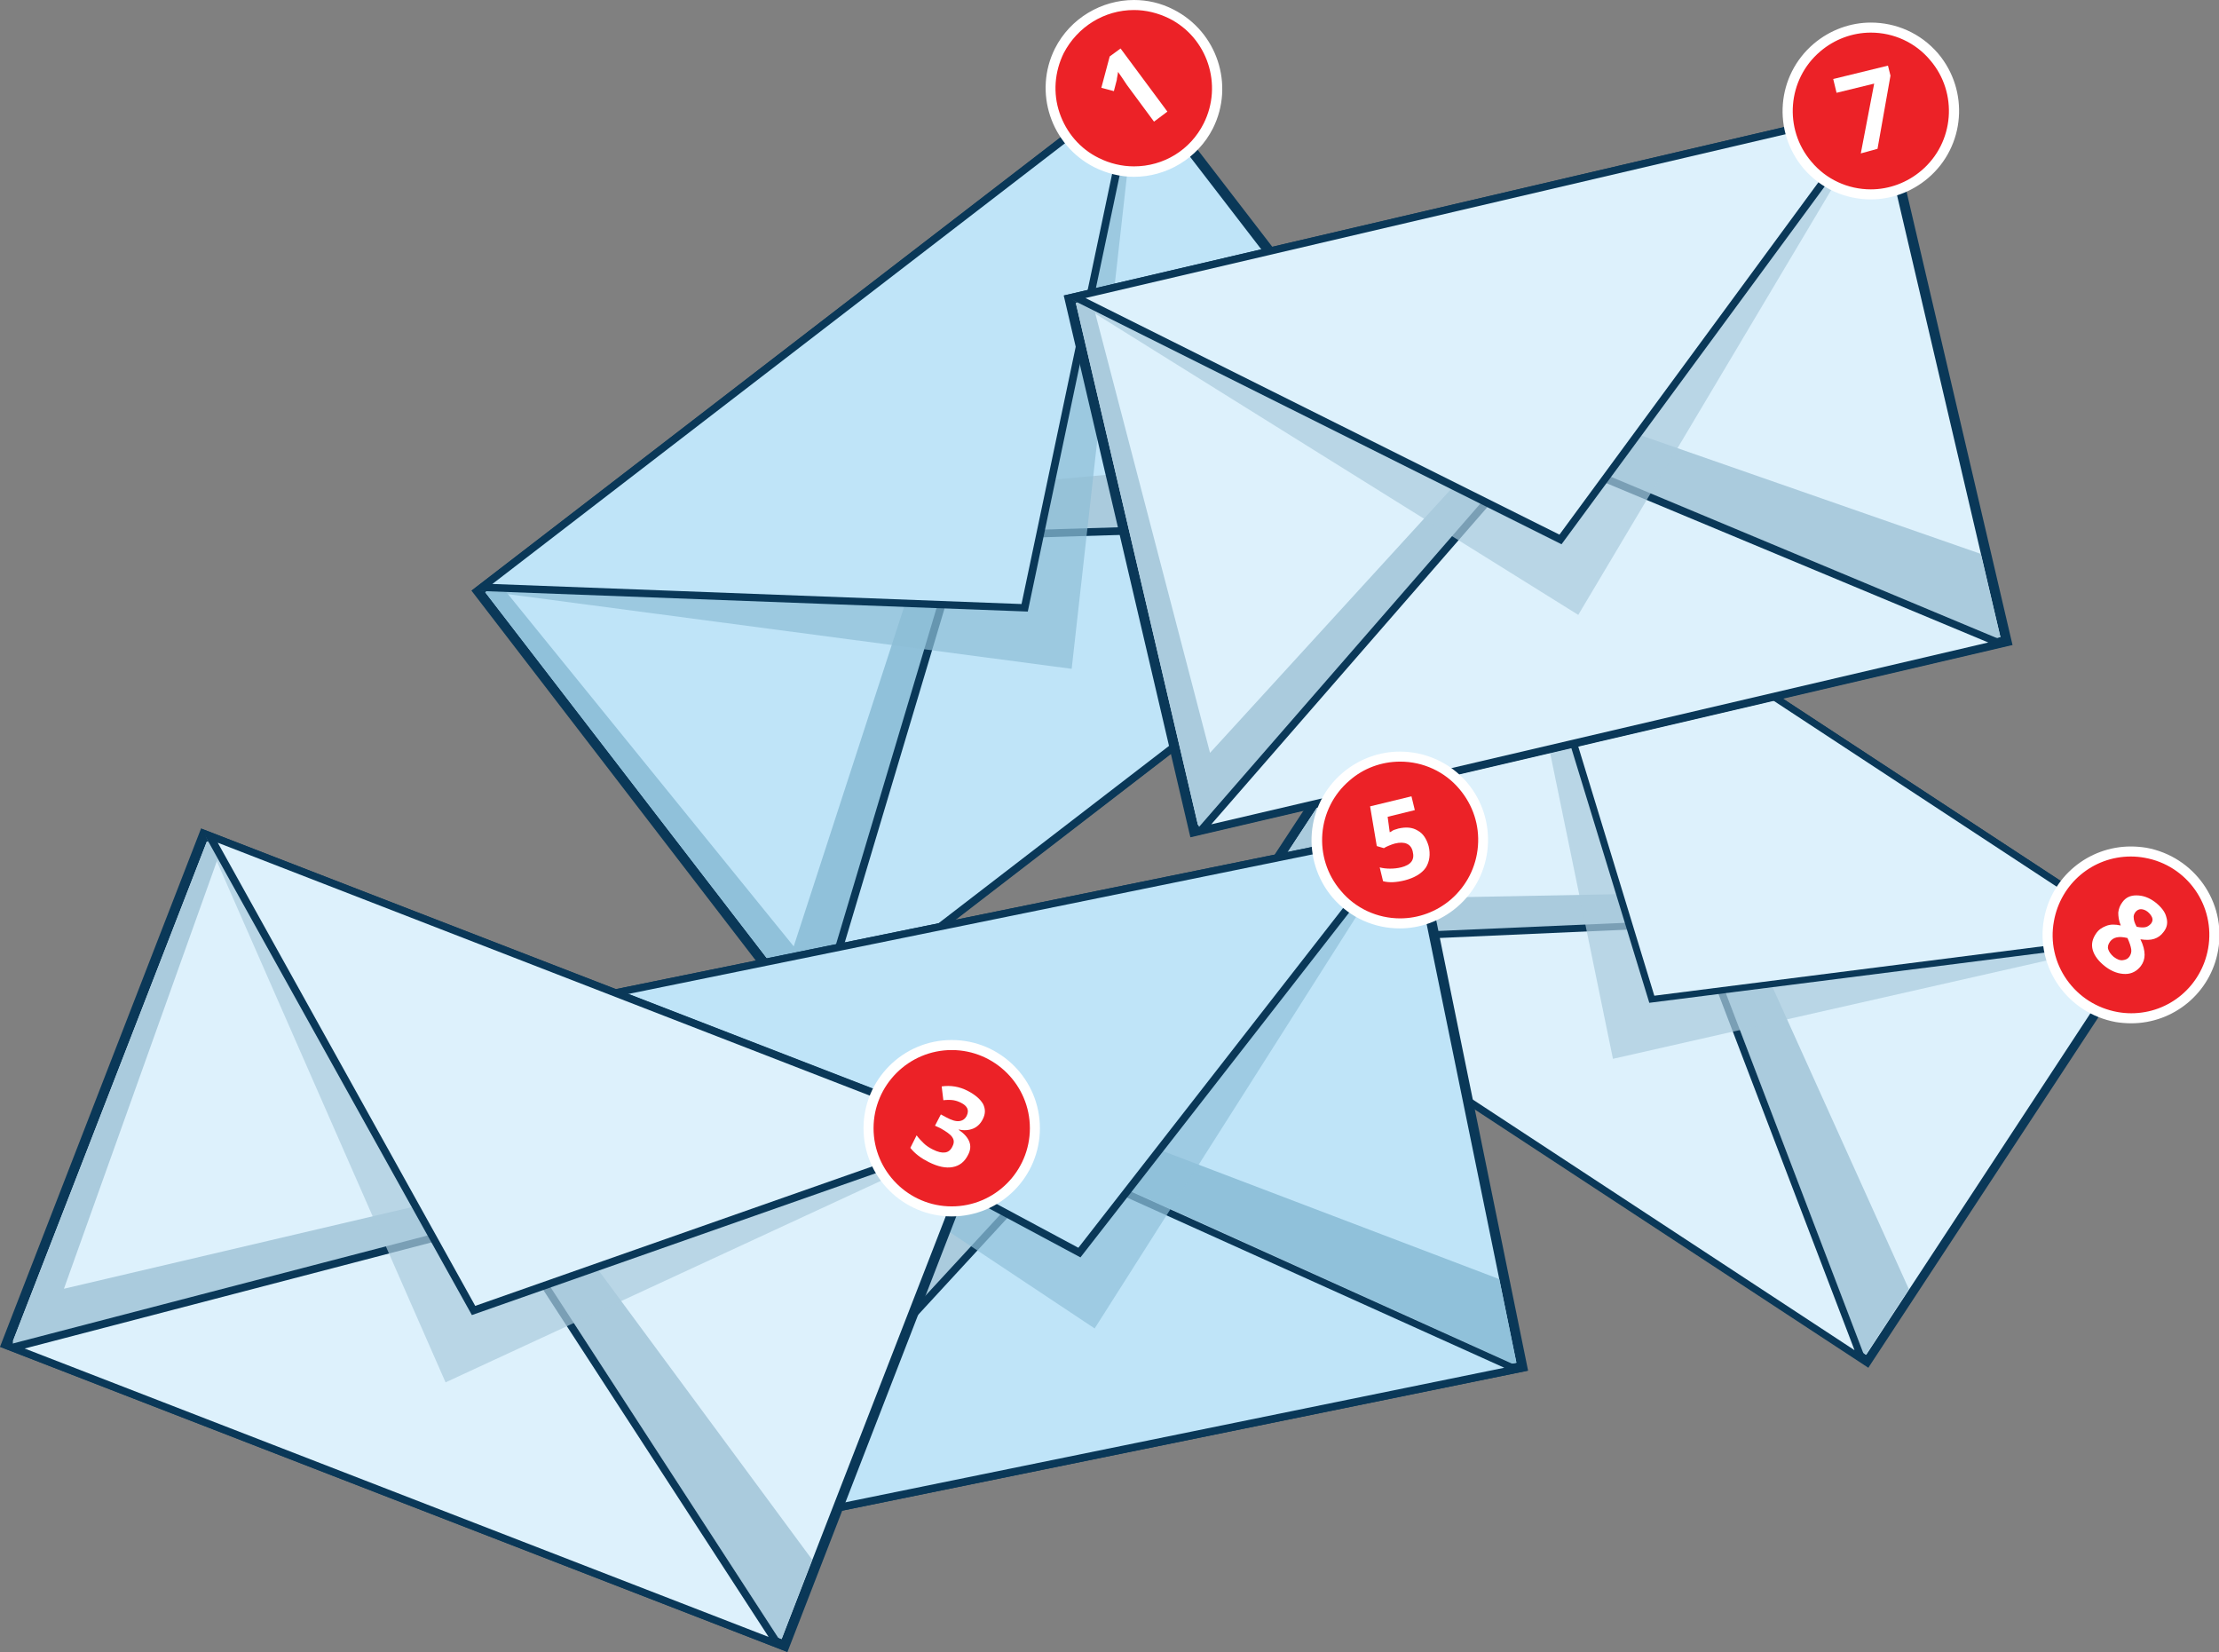 <?xml version="1.0" encoding="utf-8"?>
<!-- Generator: Adobe Illustrator 23.0.6, SVG Export Plug-In . SVG Version: 6.00 Build 0)  -->
<svg version="1.1" id="Layer_1" xmlns="http://www.w3.org/2000/svg" xmlns:xlink="http://www.w3.org/1999/xlink" x="0px" y="0px"
	 width="530.9px" height="395.2px" viewBox="0 0 530.9 395.2" style="enable-background:new 0 0 530.9 395.2;" xml:space="preserve"
	>
<rect x="0" y="0" width="530.9" height="395.2" fill="#808080" stroke="none"/>
<style type="text/css">
	.st0{fill:#DDF1FC;}
	.st1{fill:#0A3858;}
	.st2{fill:#AACBDD;}
	.st3{opacity:0.7;}
	.st4{fill:#BFE4F8;}
	.st5{fill:#90C1DA;}
	.st6{fill:#8DBDD6;}
	.st7{fill:#EC2227;}
	.st8{fill:#FFFFFF;}
</style>
<g>
	<g>
		<g>
			
				<rect x="342.7" y="132.9" transform="matrix(0.549 -0.836 0.836 0.549 -6.174 438.319)" class="st0" width="120.3" height="183.9"/>
			<path class="st1" d="M359.4,125.7l151.9,99.7l-64.8,98.7l-151.9-99.7L359.4,125.7 M358.7,122.6l-67.3,102.5l155.6,102.1
				l67.3-102.5L358.7,122.6L358.7,122.6z"/>
		</g>
		<polygon class="st2" points="424.1,236.2 456.7,308.4 446.4,324.1 445.7,323.6 412.9,237.6 		"/>
		<polygon class="st2" points="361,129.9 307.9,215.4 387.8,213.9 390.1,222.1 294.2,225.9 294.6,224.4 359.4,125.7 359.8,125.9 		
			"/>
		<g>
			<polygon class="st0" points="294.1,225.8 405.6,220.9 445.4,325.1 			"/>
			<path class="st1" d="M405,221.7L443.7,323l-147-96.5L405,221.7 M406.2,220l-114.7,5l155.6,102.1L406.2,220L406.2,220z"/>
		</g>
		<g class="st3">
			<polygon class="st2" points="385.9,253.3 359.2,123.3 512.5,224.6 			"/>
		</g>
		<g>
			<polygon class="st0" points="360.2,124.5 512,224.2 395.2,239 			"/>
			<g>
				<path class="st1" d="M361.7,126.5l148,97.2l-113.9,14.5L361.7,126.5 M358.7,122.6l35.9,117.3l119.7-15.2L358.7,122.6
					L358.7,122.6z"/>
			</g>
		</g>
	</g>
	<g>
		<g>
			
				<rect x="133.6" y="67.1" transform="matrix(0.793 -0.61 0.61 0.793 -32.323 169.774)" class="st4" width="199.6" height="130.6"/>
			<path class="st1" d="M272.4,21.5l78.2,101.6L194.3,243.3l-78.2-101.6L272.4,21.5 M272.9,18.1L112.8,141.3l81.1,105.5L354,123.5
				L272.9,18.1L272.9,18.1z"/>
		</g>
		<polygon class="st2" points="252.5,114.7 338.2,106.9 350.6,123.1 349.9,123.7 250,126.7 		"/>
		<polygon class="st5" points="121.1,141.6 189.9,226.4 216.7,144 226,144.6 195.7,244.3 194.3,243.3 116.1,141.7 116.5,141.4 		"/>
		<g>
			<polygon class="st4" points="230.2,128.2 351.3,124.5 195.5,244.3 			"/>
			<path class="st1" d="M348.5,125.5L197.2,241.9l33.7-112.8L348.5,125.5 M354,123.5l-124.5,3.8l-35.7,119.4L354,123.5L354,123.5z"
				/>
		</g>
		<g class="st3">
			<polygon class="st6" points="256.4,160 113.7,141.1 272.1,19.9 			"/>
		</g>
		<g>
			<polygon class="st4" points="115.3,140.5 271.5,20.3 245.1,145.3 			"/>
			<g>
				<path class="st1" d="M270.1,22.5l-25.7,122l-126.6-4.8L270.1,22.5 M272.9,18.1L112.8,141.3l133.1,5L272.9,18.1L272.9,18.1z"/>
			</g>
		</g>
	</g>
	<g>
		<g>
			
				<rect x="153.6" y="217.6" transform="matrix(0.98 -0.2 0.2 0.98 -51.426 56.344)" class="st4" width="199.6" height="130.6"/>
			<path class="st1" d="M337.1,200.4L362.8,326l-193.2,39.4l-25.6-125.6L337.1,200.4 M339,197.5l-197.9,40.4l26.6,130.4l197.9-40.4
				L339,197.5L339,197.5z"/>
		</g>
		<polygon class="st5" points="278.3,275.4 358.7,306 362.8,326 361.8,326.2 270.7,285 		"/>
		<polygon class="st2" points="148.4,241.8 173,348.3 233.3,286 241.3,290.5 170.4,366.9 169.6,365.4 143.9,239.8 144.4,239.7 		"/>
		<g>
			<polygon class="st4" points="252.4,277.7 362.7,327.6 170.2,366.8 			"/>
			<path class="st1" d="M252.6,278.8l107.3,48.4l-187.1,38.2L252.6,278.8 M252.1,276.7l-84.5,91.6l197.9-40.4L252.1,276.7
				L252.1,276.7z"/>
		</g>
		<g class="st3">
			<polygon class="st5" points="261.9,317.8 142,238.1 337.5,198.8 			"/>
		</g>
		<g>
			<polygon class="st4" points="143.7,238.3 336.8,198.9 258.2,299.7 			"/>
			<g>
				<path class="st1" d="M334.6,200.2L258,298.5l-111.7-59.9L334.6,200.2 M339,197.5l-197.9,40.4l117.4,62.9L339,197.5L339,197.5z"
					/>
			</g>
		</g>
	</g>
	<g>
		<g>
			
				<rect x="52.9" y="196.9" transform="matrix(0.361 -0.932 0.932 0.361 -201.148 299.706)" class="st0" width="130.6" height="199.6"/>
			<path class="st1" d="M49.5,201.3l183.9,71.3L187,392.1L3.1,320.8L49.5,201.3 M48.1,198.2L0,322.2l188.4,73l48.1-124.1L48.1,198.2
				L48.1,198.2z"/>
		</g>
		<polygon class="st2" points="143.2,303.9 194.3,373.1 187,392.1 186.1,391.7 131.7,307.9 		"/>
		<polygon class="st2" points="52.1,205.4 15.3,308.3 99.7,288.5 104,296.7 3,322.5 3.1,320.8 49.5,201.3 49.9,201.5 		"/>
		<g>
			<polygon class="st0" points="2.9,322.4 120.2,291.8 186.1,393.4 			"/>
			<path class="st1" d="M119.8,292.9l64.1,98.7l-178-69L119.8,292.9 M120.6,290.8L0,322.2l188.4,73L120.6,290.8L120.6,290.8z"/>
		</g>
		<g class="st3">
			<polygon class="st2" points="106.6,330.7 48.7,198.8 234.5,271.5 			"/>
		</g>
		<g>
			<polygon class="st0" points="50.1,199.9 233.9,271.1 113.3,313.4 			"/>
			<g>
				<path class="st1" d="M52.1,201.6l179.2,69.5l-117.6,41.3L52.1,201.6 M48.1,198.2l64.8,116.4l123.6-43.4L48.1,198.2L48.1,198.2z"
					/>
			</g>
		</g>
	</g>
	<g>
		<g>
			
				<rect x="268.2" y="47.1" transform="matrix(0.974 -0.228 0.228 0.974 -15.936 86.773)" class="st0" width="199.6" height="130.6"/>
			<path class="st1" d="M449.4,27.6l29.2,124.8l-192,44.9L257.4,72.5L449.4,27.6 M451.2,24.7l-196.7,46l30.3,129.6l196.7-46
				L451.2,24.7L451.2,24.7z"/>
		</g>
		<polygon class="st2" points="392.7,104.2 473.9,132.5 478.6,152.4 477.7,152.6 385.4,114.1 		"/>
		<polygon class="st2" points="261.9,74.4 289.5,180.1 348,116.1 356.2,120.4 287.5,198.8 286.6,197.3 257.4,72.5 257.9,72.3 		"/>
		<g>
			<polygon class="st0" points="366.9,107.3 478.6,154 287.3,198.7 			"/>
			<path class="st1" d="M367.1,108.4l108.6,45.3l-185.9,43.5L367.1,108.4 M366.6,106.2l-81.8,94l196.7-46L366.6,106.2L366.6,106.2z"
				/>
		</g>
		<g class="st3">
			<polygon class="st2" points="377.6,147.1 255.4,70.9 449.7,26 			"/>
		</g>
		<g>
			<polygon class="st0" points="257.1,71 449.1,26.1 373.4,129.1 			"/>
			<g>
				<path class="st1" d="M446.9,27.5l-73.8,100.4L259.7,71.3L446.9,27.5 M451.2,24.7l-196.7,46l119.1,59.5L451.2,24.7L451.2,24.7z"
					/>
			</g>
		</g>
	</g>
	<g>
		<circle class="st7" cx="227.7" cy="269.9" r="19.9"/>
		<g>
			<path class="st8" d="M227.7,251.2c10.3,0,18.7,8.4,18.7,18.7c0,10.3-8.4,18.7-18.7,18.7c-10.3,0-18.7-8.4-18.7-18.7
				C209,259.6,217.4,251.2,227.7,251.2 M227.7,248.8c-11.7,0-21.1,9.5-21.1,21.1c0,11.7,9.5,21.1,21.1,21.1
				c11.7,0,21.1-9.5,21.1-21.1C248.8,258.3,239.4,248.8,227.7,248.8L227.7,248.8z"/>
		</g>
	</g>
	<g>
		<path class="st8" d="M235.1,267.8c-0.5,1-1.3,1.8-2.3,2.2c-1,0.4-2.2,0.5-3.4,0.2l0,0.1c1.3,0.9,2.1,1.8,2.5,2.8
			c0.4,1,0.3,2.1-0.3,3.2c-0.8,1.6-2,2.6-3.7,2.9c-1.6,0.3-3.5-0.1-5.7-1.2c-1.8-0.9-3.3-2-4.4-3.4l1.5-3c0.5,0.7,1.1,1.3,1.7,1.9
			s1.4,1.1,2.2,1.5c1.2,0.6,2.1,0.8,2.9,0.7s1.4-0.6,1.8-1.5c0.4-0.8,0.4-1.5-0.1-2.2c-0.5-0.7-1.4-1.3-2.8-2.1l-1.3-0.6l1.4-2.7
			l1.3,0.7c1.3,0.7,2.3,1,3.1,0.9s1.4-0.5,1.8-1.3c0.6-1.3,0.2-2.3-1.4-3.1c-0.6-0.3-1.2-0.5-1.8-0.6c-0.7-0.1-1.5-0.1-2.4,0
			l-0.4-3.3c2.1-0.3,4.2,0,6.3,1.1c1.7,0.9,2.9,1.9,3.6,3.1C235.8,265.3,235.8,266.5,235.1,267.8z"/>
	</g>
	<g>
		<path class="st7" d="M335,220.8c-5.8,0-11.4-2.5-15.2-7c-3.5-4-5.1-9.2-4.7-14.5c0.4-5.3,2.9-10.1,6.9-13.6
			c3.6-3.1,8.2-4.8,12.9-4.8c5.8,0,11.4,2.5,15.2,7c7.1,8.4,6.1,20.9-2.2,28.1C344.3,219.1,339.7,220.8,335,220.8z"/>
		<g>
			<path class="st8" d="M335,182.2L335,182.2c5.5,0,10.7,2.4,14.2,6.6c3.2,3.8,4.8,8.6,4.4,13.6s-2.7,9.5-6.5,12.8
				c-3.4,2.9-7.7,4.5-12.1,4.5c-5.5,0-10.7-2.4-14.2-6.6c-6.7-7.8-5.8-19.7,2.1-26.4C326.2,183.8,330.5,182.2,335,182.2
				 M334.9,179.8c-4.8,0-9.7,1.7-13.7,5.1c-8.9,7.6-9.9,20.9-2.4,29.8c4.2,4.9,10.1,7.4,16.1,7.4c4.8,0,9.7-1.7,13.7-5.1
				c8.9-7.6,9.9-20.9,2.4-29.8C346.8,182.3,340.9,179.8,334.9,179.8L334.9,179.8z"/>
		</g>
	</g>
	<g>
		<path class="st8" d="M334.6,198.2c1.8-0.4,3.3-0.3,4.6,0.5c1.3,0.7,2.1,2,2.6,3.7c0.5,2,0.2,3.8-0.7,5.2c-1,1.4-2.7,2.4-5,3
			c-2,0.5-3.8,0.6-5.2,0.2l-0.8-3.3c0.7,0.2,1.6,0.3,2.5,0.3c0.9,0,1.8-0.1,2.6-0.3c2.4-0.6,3.3-1.8,2.8-3.8
			c-0.4-1.8-1.9-2.5-4.3-1.9c-0.4,0.1-0.9,0.3-1.4,0.5c-0.5,0.2-0.9,0.4-1.2,0.6l-1.7-0.5l-1.6-9.5l9.9-2.4l0.8,3.3l-6.5,1.6
			l0.5,3.7l0.4-0.2C333.2,198.6,333.9,198.4,334.6,198.2z"/>
	</g>
	<g>
		<path class="st7" d="M447.6,46.4c-5.8,0-11.4-2.5-15.2-7c-3.5-4-5.1-9.2-4.7-14.5c0.4-5.3,2.9-10.1,6.9-13.6
			c3.6-3.1,8.2-4.8,12.9-4.8c5.8,0,11.4,2.5,15.2,7c3.5,4,5.1,9.2,4.7,14.5c-0.4,5.3-2.9,10.1-6.9,13.6
			C456.9,44.7,452.4,46.4,447.6,46.4z"/>
		<g>
			<path class="st8" d="M447.6,7.8L447.6,7.8c5.5,0,10.7,2.4,14.2,6.6c6.7,7.8,5.8,19.7-2.1,26.4c-3.4,2.9-7.7,4.5-12.1,4.5
				c-5.5,0-10.7-2.4-14.2-6.6c-6.7-7.8-5.8-19.7,2.1-26.4C438.9,9.4,443.2,7.8,447.6,7.8 M447.6,5.4c-4.8,0-9.7,1.7-13.7,5.1
				c-8.9,7.6-9.9,20.9-2.4,29.8c4.2,4.9,10.1,7.4,16.1,7.4c4.8,0,9.7-1.7,13.7-5.1c8.9-7.6,9.9-20.9,2.4-29.8
				C459.5,7.9,453.6,5.4,447.6,5.4L447.6,5.4z"/>
		</g>
	</g>
	<g>
		<path class="st8" d="M445.2,36.7l3.2-16.7l-9,2.2l-0.8-3.3l13.1-3.2l0.6,2.4l-3.1,17.5L445.2,36.7z"/>
	</g>
	<g>
		<path class="st7" d="M271.3,41c-3.1,0-6.1-0.7-8.9-2.1c-4.8-2.4-8.3-6.5-10-11.5c-1.7-5-1.3-10.4,1.1-15.2
			c3.4-6.8,10.2-11,17.8-11c3.1,0,6.1,0.7,8.9,2.1c4.8,2.4,8.3,6.5,10,11.5c1.7,5,1.3,10.4-1.1,15.2C285.7,36.8,278.9,41,271.3,41z"
			/>
		<path class="st8" d="M271.3,2.4L271.3,2.4c2.9,0,5.7,0.7,8.4,2c9.2,4.6,12.9,15.9,8.3,25.1c-3.2,6.4-9.6,10.3-16.7,10.3
			c-2.9,0-5.8-0.7-8.4-2c-4.5-2.2-7.8-6.1-9.4-10.8c-1.6-4.7-1.2-9.8,1-14.3C257.8,6.4,264.2,2.4,271.3,2.4 M271.3,0
			c-7.7,0-15.2,4.3-18.9,11.6c-5.2,10.4-1,23.1,9.4,28.4c3,1.5,6.3,2.3,9.5,2.3c7.7,0,15.2-4.3,18.9-11.6c5.2-10.4,1-23.1-9.4-28.4
			C277.7,0.7,274.5,0,271.3,0L271.3,0z"/>
	</g>
	<g>
		<path class="st8" d="M279.3,26.7l-3.2,2.4l-6.5-8.8l-1-1.5l-1.1-1.6c-0.1,0.9-0.3,1.5-0.3,1.9l-0.7,2.7l-3-0.8l2-7.5l2.6-1.9
			L279.3,26.7z"/>
	</g>
	<g>
		<path class="st7" d="M509.8,243.6c-1.2,0-2.3-0.1-3.5-0.3c-10.8-1.9-18.1-12.2-16.2-23.1c1.7-9.5,9.9-16.5,19.6-16.5
			c1.2,0,2.3,0.1,3.5,0.3c10.8,1.9,18.1,12.2,16.2,23.1C527.8,236.6,519.5,243.6,509.8,243.6z"/>
		<path class="st8" d="M509.8,202.5v2.4c1.1,0,2.2,0.1,3.3,0.3c10.2,1.8,17,11.5,15.2,21.7c-1.6,9-9.3,15.5-18.4,15.5
			c-1.1,0-2.2-0.1-3.3-0.3c-4.9-0.9-9.2-3.6-12.1-7.7c-2.9-4.1-4-9.1-3.1-14c1.6-9,9.3-15.5,18.4-15.5L509.8,202.5 M509.8,202.5
			c-10.1,0-19,7.2-20.8,17.5c-2,11.5,5.7,22.4,17.2,24.5c1.2,0.2,2.5,0.3,3.7,0.3c10.1,0,19-7.2,20.8-17.5
			c2-11.5-5.7-22.4-17.2-24.5C512.2,202.6,511,202.5,509.8,202.5L509.8,202.5z"/>
	</g>
	<g>
		<path class="st8" d="M515.6,215.8c1.4,1.1,2.4,2.3,2.7,3.6c0.4,1.3,0.2,2.5-0.7,3.6c-0.6,0.8-1.3,1.3-2.2,1.6
			c-0.9,0.3-2,0.3-3.3,0.1c0.7,1.4,1,2.7,1,3.7c0,1-0.3,1.9-0.9,2.7c-0.9,1.2-2.2,1.9-3.7,1.9c-1.5,0-3.1-0.5-4.7-1.7
			c-1.6-1.2-2.7-2.6-3.1-4s-0.1-2.7,0.8-4c0.6-0.9,1.4-1.4,2.4-1.8s2.1-0.4,3.5-0.1c-0.5-1.2-0.6-2.2-0.6-3.1c0.1-0.9,0.4-1.7,1-2.5
			c0.8-1.1,1.9-1.6,3.3-1.6C512.7,214.2,514.1,214.7,515.6,215.8z M504.8,225.3c-0.4,0.6-0.6,1.2-0.4,1.8c0.2,0.6,0.6,1.2,1.3,1.8
			c0.8,0.6,1.5,0.9,2.2,0.8s1.2-0.3,1.6-0.9c0.3-0.5,0.5-1,0.4-1.7c-0.1-0.7-0.4-1.6-0.9-2.7C506.9,223.9,505.6,224.2,504.8,225.3z
			 M513.8,218.1c-0.5-0.4-1.1-0.6-1.6-0.6s-1,0.3-1.3,0.7c-0.3,0.4-0.5,0.9-0.4,1.4c0,0.5,0.2,1.2,0.7,2.1c0.9,0.2,1.6,0.2,2.1,0.1
			s0.9-0.4,1.3-0.8c0.4-0.5,0.5-1,0.3-1.5C514.7,219,514.3,218.5,513.8,218.1z"/>
	</g>
</g>
</svg>
